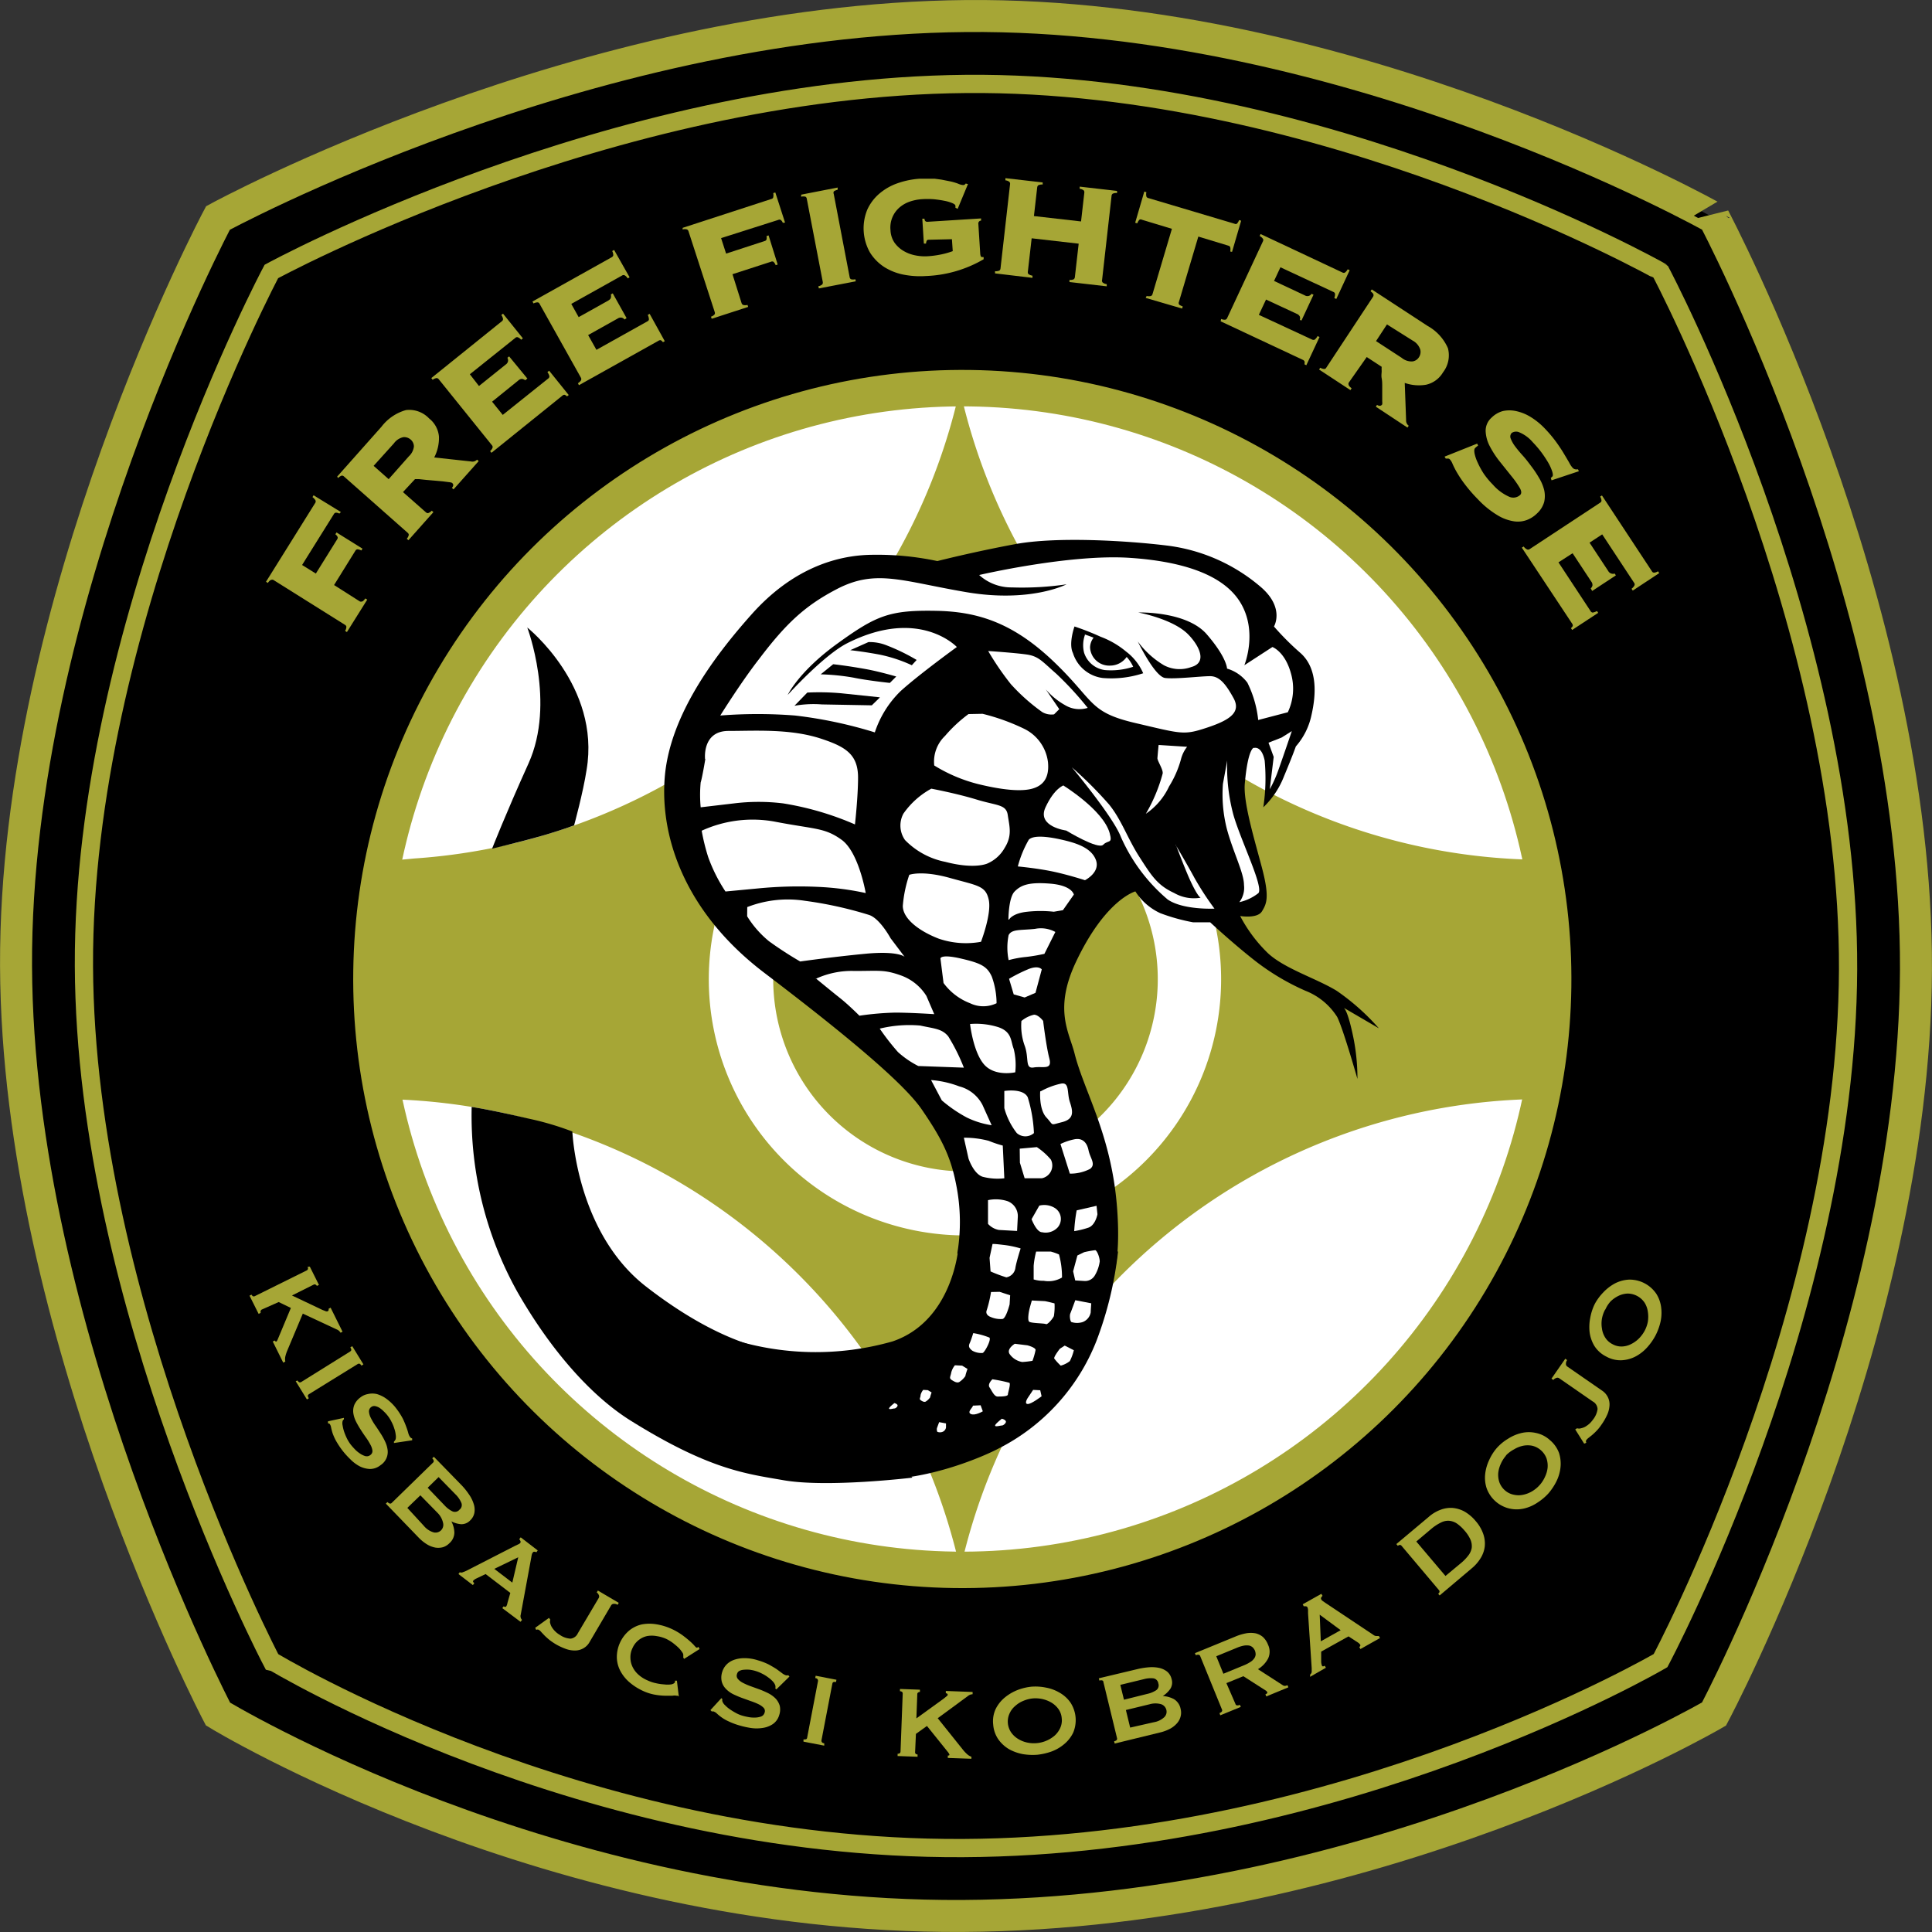 <svg xmlns="http://www.w3.org/2000/svg" viewBox="0 0 212.01 212.01"><rect x="0" y="0" width="212.01" height="212.01" fill="#333333" stroke="none"/><defs><style>.cls-1,.cls-3,.cls-5{fill:none;stroke:#a6a636;}.cls-1{stroke-width:3.51px;}.cls-2{fill:#fff;}.cls-3{stroke-linejoin:round;stroke-width:4px;}.cls-4{fill:#a6a636;}.cls-5{stroke-width:2px;}</style></defs><g id="Layer_2" data-name="Layer 2"><g id="Layer_1-2" data-name="Layer 1"><path d="M23.92,23.92S1.6,65.82,1.76,106s22.16,82.09,22.16,82.09,36.72,22.41,81.71,22.16,82.46-22.16,82.46-22.16,22-41.23,22.16-81.68-22.16-82.49-22.16-82.49S148.14,1.38,106,1.76,23.92,23.92,23.92,23.92"/><path class="cls-1" d="M23.92,23.92S1.6,65.82,1.76,106s22.16,82.09,22.16,82.09,36.72,22.41,81.71,22.16,82.46-22.16,82.46-22.16,22-41.23,22.16-81.68-22.16-82.49-22.16-82.49S148.14,1.38,106,1.76,23.92,23.92,23.92,23.92Z"/><path class="cls-2" d="M105.76,173.63a66.17,66.17,0,1,0-66.17-66.17,66.17,66.17,0,0,0,66.17,66.17"/><circle class="cls-3" cx="105.61" cy="107.44" r="64.84" transform="translate(-3.25 211.59) rotate(-89.23)"/><path class="cls-4" d="M134,107.46a28.11,28.11,0,1,1-28.11-28.11A28.1,28.1,0,0,1,134,107.46m37.59.71a66.17,66.17,0,0,0-1.42-13.67c-.91,0-1.82-.1-2.72-.18a65.81,65.81,0,0,1-62.12-51.6A65.85,65.85,0,0,1,45.41,94.21q-2,.21-4,.3a66.38,66.38,0,0,0-.27,26c.75,0,1.5.08,2.24.13a65.83,65.83,0,0,1,62,51.6,65.83,65.83,0,0,1,63.58-51.64l1.51-.08a65.7,65.7,0,0,0,1.15-12.31"/><path class="cls-4" d="M105.94,128.55a21.1,21.1,0,1,0-21.09-21.09,21.1,21.1,0,0,0,21.09,21.09"/><path class="cls-4" d="M37.24,56.36a.79.79,0,0,0-.39-.1.3.3,0,0,0-.21.15L33.15,62l1.51.94L37,59.18a.3.3,0,0,0,.05-.25.74.74,0,0,0-.25-.3l.13-.2,2.85,1.78-.13.2a.94.94,0,0,0-.44-.13.3.3,0,0,0-.21.15L36.66,64.2,39.49,66a.32.32,0,0,0,.25,0c.08,0,.2-.13.35-.33l.21.13-2.23,3.56-.2-.13a.87.87,0,0,0,.14-.46.3.3,0,0,0-.15-.2L30,63.64a.32.32,0,0,0-.25,0q-.12,0-.36.33l-.2-.13,5.42-8.68a.3.3,0,0,0,0-.27,1.28,1.28,0,0,0-.32-.34l.12-.2,3,1.84Z"/><path class="cls-4" d="M46.74,56.22a.33.33,0,0,0,.23.09,1,1,0,0,0,.41-.27l.18.16-2.74,3.08-.18-.16a.93.93,0,0,0,.22-.43.32.32,0,0,0-.12-.22l-7-6.19a.33.33,0,0,0-.23-.09,1,1,0,0,0-.41.27L37,52.3l4.86-5.47A5.13,5.13,0,0,1,44.55,45a3,3,0,0,1,2.54.92,2.85,2.85,0,0,1,1.08,2,4.68,4.68,0,0,1-.52,2.28l4.05.44a.68.68,0,0,0,.65-.2l.18.16L49.77,53.7l-.18-.16c.19-.22.2-.41,0-.56a1.15,1.15,0,0,0-.32-.07l-.7-.09-.9-.08-.93-.08L46,52.58l-.46,0L44.22,54Zm-1.87-6.15A1.73,1.73,0,0,0,45.42,49a1,1,0,0,0-.35-.76,1.09,1.09,0,0,0-.8-.27,1.72,1.72,0,0,0-1.05.69L41,51.12l1.65,1.46Z"/><path class="cls-4" d="M57.64,41.73a.79.79,0,0,0-.34-.15.59.59,0,0,0-.42.17L54,44.08l1.17,1.45,5-4a.31.31,0,0,0,.12-.24,1.34,1.34,0,0,0-.22-.46l.19-.15,2.15,2.67-.19.15a.57.57,0,0,0-.29-.18.37.37,0,0,0-.23.11l-7.77,6.26-.15-.19a.86.86,0,0,0,.28-.4.29.29,0,0,0-.07-.23l-5.85-7.26a.33.33,0,0,0-.21-.12.83.83,0,0,0-.45.19l-.15-.19,7.77-6.26A.28.28,0,0,0,55.2,35a1,1,0,0,0-.19-.43l.19-.15,2.18,2.71-.19.15a.94.94,0,0,0-.37-.27.26.26,0,0,0-.26.06l-5,4,1,1.29L55.5,40a.57.57,0,0,0,.25-.37.6.6,0,0,0-.07-.37l.19-.15,2,2.43Z"/><path class="cls-4" d="M68.54,35.06a.62.62,0,0,0-.31-.2.59.59,0,0,0-.44.09l-3.25,1.82.91,1.62,5.6-3.13a.26.26,0,0,0,.16-.21,1.16,1.16,0,0,0-.13-.49l.21-.12,1.66,3-.2.11c-.11-.13-.2-.21-.27-.22a.4.4,0,0,0-.23.07l-8.72,4.87-.11-.21c.2-.15.32-.26.34-.34a.28.28,0,0,0,0-.25l-4.55-8.13a.27.27,0,0,0-.19-.16.94.94,0,0,0-.47.12l-.12-.21,8.71-4.87a.31.31,0,0,0,.16-.22,1.06,1.06,0,0,0-.12-.45l.21-.12,1.7,3-.21.12a.89.89,0,0,0-.32-.33.26.26,0,0,0-.27,0l-5.6,3.13.81,1.45L66.72,33c.17-.1.28-.2.31-.32a.67.67,0,0,0,0-.37l.21-.12,1.52,2.72Z"/><path class="cls-4" d="M85.9,24.45a.74.74,0,0,0-.23-.32.29.29,0,0,0-.26,0l-6.28,2,.55,1.7,4.23-1.38a.28.28,0,0,0,.2-.16.78.78,0,0,0,0-.38l.23-.08,1,3.2-.22.07a1,1,0,0,0-.25-.38.29.29,0,0,0-.26,0l-4.23,1.37,1,3.18a.34.34,0,0,0,.16.19.92.92,0,0,0,.49,0l.07.22-4,1.3-.08-.23a.82.82,0,0,0,.41-.27.33.33,0,0,0,0-.24l-2.88-8.87a.33.33,0,0,0-.16-.19.91.91,0,0,0-.49,0L74.92,25l9.74-3.17a.25.25,0,0,0,.19-.17,1.11,1.11,0,0,0,0-.47l.23-.07,1.07,3.31Z"/><path class="cls-4" d="M89.8,31.41a.87.87,0,0,0,.44-.21.36.36,0,0,0,.05-.25L88.53,21.8a.3.3,0,0,0-.13-.21.86.86,0,0,0-.48,0l0-.23,4-.78,0,.24c-.24.07-.39.14-.43.21a.3.3,0,0,0,0,.25l1.75,9.15a.31.31,0,0,0,.14.21.86.86,0,0,0,.48,0l.05.23-4.05.78Z"/><path class="cls-4" d="M101.9,26.31a.21.21,0,0,0-.21.12.83.83,0,0,0-.07.3h-.24L101.21,24l.24,0c0,.24.15.35.32.34l5.89-.37v.24a.31.31,0,0,0-.3.36l.21,3.31a.84.84,0,0,0,.06.24q0,.09.21.09h.1v.24a13.54,13.54,0,0,1-6.34,1.84,9.43,9.43,0,0,1-2.44-.15,6.25,6.25,0,0,1-2.13-.84,5.16,5.16,0,0,1-1.55-1.57,5.39,5.39,0,0,1-.3-4.74,5.06,5.06,0,0,1,1.34-1.76,6.22,6.22,0,0,1,2-1.13,9.22,9.22,0,0,1,2.41-.49l.88,0c.25,0,.5,0,.74,0l.75.1.91.18a6.11,6.11,0,0,1,.94.27,1.63,1.63,0,0,0,.55.15.32.32,0,0,0,.27-.17l.25.06-1.13,2.72-.25-.13a.57.57,0,0,0,0-.22c0-.09-.12-.19-.36-.29a4.38,4.38,0,0,0-.87-.25,11.73,11.73,0,0,0-1.19-.17,9,9,0,0,0-1.27,0,5.06,5.06,0,0,0-1.36.28,3.42,3.42,0,0,0-1.12.66,2.91,2.91,0,0,0-.95,2.47,2.62,2.62,0,0,0,.44,1.36,3.23,3.23,0,0,0,1,.91,4,4,0,0,0,1.27.48,5.19,5.19,0,0,0,1.35.1,10.3,10.3,0,0,0,1.5-.2,8.82,8.82,0,0,0,1.27-.36l-.09-1.31Z"/><path class="cls-4" d="M120.94,30.71A.3.3,0,0,0,121,31a.88.88,0,0,0,.45.18l0,.24-4.09-.47,0-.24a.87.87,0,0,0,.48-.07.36.36,0,0,0,.11-.22l.42-3.68-5.16-.59-.42,3.68a.34.34,0,0,0,.06.24,1,1,0,0,0,.45.18l0,.24L109.19,30l0-.24a1,1,0,0,0,.48-.07.32.32,0,0,0,.12-.22l1.05-9.26a.32.32,0,0,0-.06-.24.8.8,0,0,0-.45-.18l0-.24,4.09.47,0,.23a1,1,0,0,0-.48.08.34.34,0,0,0-.12.22l-.36,3.16,5.17.59.36-3.16a.34.34,0,0,0-.06-.24.84.84,0,0,0-.45-.18l0-.24,4.1.47,0,.24a.83.83,0,0,0-.48.07.3.3,0,0,0-.12.22Z"/><path class="cls-4" d="M125.83,32.48a.94.94,0,0,0,.48,0,.32.32,0,0,0,.16-.2l2.13-7.17-3.3-1a.26.26,0,0,0-.26,0,1.06,1.06,0,0,0-.24.4l-.23-.07,1-3.42.23.07a1.06,1.06,0,0,0,0,.47.27.27,0,0,0,.2.17l9.47,2.82a.26.26,0,0,0,.26,0,1.06,1.06,0,0,0,.24-.4l.23.07-1,3.42L135,27.6a1.06,1.06,0,0,0,0-.47.29.29,0,0,0-.2-.17l-3.3-1-2.13,7.17a.28.28,0,0,0,0,.24c0,.08.18.16.42.26l-.07.23-4-1.17Z"/><path class="cls-4" d="M142.64,35.11a.66.66,0,0,0,0-.37.6.6,0,0,0-.34-.3l-3.37-1.57-.79,1.68L144,37.27a.32.32,0,0,0,.27,0,1.18,1.18,0,0,0,.31-.39l.22.1-1.45,3.1-.21-.11a.51.51,0,0,0,0-.34.38.38,0,0,0-.19-.15l-9-4.22L134,35a.91.91,0,0,0,.48.08.33.33,0,0,0,.18-.17l3.94-8.45a.29.29,0,0,0,0-.24,1,1,0,0,0-.37-.32l.1-.22,9,4.23a.29.29,0,0,0,.26,0,1.08,1.08,0,0,0,.3-.36l.22.1-1.47,3.16-.22-.11a1,1,0,0,0,.08-.45.27.27,0,0,0-.17-.21l-5.82-2.71-.7,1.5,3.37,1.58a.53.53,0,0,0,.74-.17l.22.1-1.32,2.83Z"/><path class="cls-4" d="M148,42a.3.3,0,0,0,0,.24c0,.09.12.21.32.37l-.13.2-3.44-2.26.13-.2a.9.9,0,0,0,.46.14.26.26,0,0,0,.2-.14l5.13-7.78a.3.3,0,0,0,.05-.24c0-.09-.12-.21-.32-.37l.13-.2,6.12,4a5.16,5.16,0,0,1,2.24,2.45,3.05,3.05,0,0,1-.54,2.65,2.88,2.88,0,0,1-1.87,1.36,4.72,4.72,0,0,1-2.33-.2l.15,4.07a.71.71,0,0,0,.29.63l-.14.2-3.47-2.29.13-.2q.38.23.57-.06a1.41,1.41,0,0,0,0-.32c0-.2,0-.43,0-.71s0-.58,0-.9,0-.63-.06-.93,0-.57,0-.8a3.32,3.32,0,0,1,0-.46l-1.64-1.07Zm5.82-2.73a1.69,1.69,0,0,0,1.19.39,1,1,0,0,0,.7-.46,1.06,1.06,0,0,0,.15-.82,1.72,1.72,0,0,0-.83-1L152.2,35.6,151,37.43Z"/><path class="cls-4" d="M162.2,48.9a2.16,2.16,0,0,0-.33.27c-.09.09-.11.28-.06.58a4.44,4.44,0,0,0,.34,1,9,9,0,0,0,.67,1.23,8.63,8.63,0,0,0,1,1.2,5.16,5.16,0,0,0,1.79,1.33,1.11,1.11,0,0,0,1.21-.2c.17-.17.15-.43-.06-.79a10.34,10.34,0,0,0-.9-1.27l-1.24-1.55A10.34,10.34,0,0,1,163.5,49a3.88,3.88,0,0,1-.47-1.68,1.91,1.91,0,0,1,.65-1.49,2.82,2.82,0,0,1,1.23-.72,3.36,3.36,0,0,1,1.45,0,5,5,0,0,1,1.56.62A7.66,7.66,0,0,1,169.5,47a14.17,14.17,0,0,1,1.23,1.45c.35.48.64.92.88,1.32s.44.74.59,1a2.63,2.63,0,0,0,.37.56.52.52,0,0,0,.29.17,1,1,0,0,0,.3,0l.1.21-3,1-.08-.26.16-.15c.09-.08.08-.26,0-.54a5.23,5.23,0,0,0-.45-1,12.93,12.93,0,0,0-.75-1.13,11.3,11.3,0,0,0-.94-1.1,3.92,3.92,0,0,0-1.48-1.09.86.86,0,0,0-.83.07.57.57,0,0,0-.11.62,3.61,3.61,0,0,0,.48.85c.23.31.51.65.83,1s.64.77.95,1.19a11.57,11.57,0,0,1,.86,1.29,4.76,4.76,0,0,1,.55,1.31,2.94,2.94,0,0,1,0,1.32,2.72,2.72,0,0,1-.78,1.25,3.23,3.23,0,0,1-1.11.72,2.85,2.85,0,0,1-1.47.14,4.89,4.89,0,0,1-1.79-.68,10,10,0,0,1-2.11-1.72,16.6,16.6,0,0,1-1.43-1.64,13.06,13.06,0,0,1-.88-1.31,9.44,9.44,0,0,1-.48-.94,1.63,1.63,0,0,0-.29-.49.3.3,0,0,0-.2-.1h-.26l-.13-.21,3.58-1.43Z"/><path class="cls-4" d="M174.56,64.57a.67.67,0,0,0,.19-.32.61.61,0,0,0-.13-.43l-2.05-3.11-1.55,1,3.53,5.36a.3.3,0,0,0,.22.15,1.44,1.44,0,0,0,.48-.17l.13.2-2.86,1.88-.13-.2c.13-.12.2-.21.2-.28a.34.34,0,0,0-.08-.23L167,60.1l.2-.13a1,1,0,0,0,.37.32.3.3,0,0,0,.24,0l7.79-5.13a.29.29,0,0,0,.14-.2.82.82,0,0,0-.15-.46l.2-.13,5.49,8.33a.26.26,0,0,0,.22.14.89.89,0,0,0,.44-.15l.14.2-2.91,1.92-.13-.2a1.22,1.22,0,0,0,.31-.35.28.28,0,0,0,0-.26l-3.53-5.36-1.39.91,2.05,3.11a.58.58,0,0,0,.34.28.6.6,0,0,0,.37,0l.13.2-2.6,1.71Z"/><path class="cls-4" d="M28.74,143.7a.21.21,0,0,0-.13.16.26.26,0,0,0,0,.21l-.23.11-1-2,.22-.11c.1.18.22.24.37.16l5.69-2.82q.22-.12.09-.39L34,139l1,2-.23.11a.32.32,0,0,0-.14-.14.22.22,0,0,0-.21,0l-2.38,1.19,3.33,1.58.38.15a.29.29,0,0,0,.21,0,.17.17,0,0,0,.1-.12.4.4,0,0,0,0-.15l.22-.12,1.31,2.64-.22.11a.82.82,0,0,0-.41-.36l-3.73-1.74-1.74,4.14a4.24,4.24,0,0,0-.18.57,1.32,1.32,0,0,0,0,.55l-.23.12-1.15-2.32.23-.11c.05.1.11.14.17.11s.1-.12.18-.31l1.41-3.37-1.34-.65Z"/><path class="cls-4" d="M32.64,151.49c.13.2.26.26.41.17l5.39-3.36c.14-.09.15-.24,0-.44l.21-.14,1.23,2-.21.14c-.13-.21-.26-.27-.41-.18L33.89,153c-.14.09-.15.23,0,.44l-.21.13-1.23-2Z"/><path class="cls-4" d="M37.74,155.59l0,.16a.4.4,0,0,0-.14.18,1,1,0,0,0,0,.51,4.31,4.31,0,0,0,.17.69,6.81,6.81,0,0,0,.31.74,4.33,4.33,0,0,0,.39.63,5.82,5.82,0,0,0,.4.46,3,3,0,0,0,.57.5,2.16,2.16,0,0,0,.62.32.63.63,0,0,0,.58-.11.54.54,0,0,0,.23-.48,1.78,1.78,0,0,0-.22-.65,5.91,5.91,0,0,0-.48-.78c-.2-.28-.39-.56-.58-.86a9.48,9.48,0,0,1-.53-.92,3,3,0,0,1-.29-.92,1.81,1.81,0,0,1,.11-.89,2,2,0,0,1,.68-.83,1.83,1.83,0,0,1,.8-.36,2.15,2.15,0,0,1,1,0,3.39,3.39,0,0,1,1.06.53,5.18,5.18,0,0,1,1.08,1.07,7.79,7.79,0,0,1,.7,1.09,9.48,9.48,0,0,1,.38.9,6.5,6.5,0,0,1,.22.68,1.34,1.34,0,0,0,.19.43.4.4,0,0,0,.24.17v.2l-2,.3,0-.15a.77.77,0,0,0,.19-.28,1.26,1.26,0,0,0,0-.5,2.87,2.87,0,0,0-.15-.65,4,4,0,0,0-.3-.73,3.79,3.79,0,0,0-.43-.69,3.74,3.74,0,0,0-.43-.47,2.7,2.7,0,0,0-.47-.39,1.38,1.38,0,0,0-.48-.19.53.53,0,0,0-.42.1.58.58,0,0,0-.25.5,1.76,1.76,0,0,0,.19.67,6.89,6.89,0,0,0,.46.79c.2.28.39.57.58.87a7,7,0,0,1,.52.92,3.06,3.06,0,0,1,.29.92,1.73,1.73,0,0,1-.77,1.71,1.83,1.83,0,0,1-1.17.42,2.74,2.74,0,0,1-1.17-.32,4.2,4.2,0,0,1-1-.77,8.51,8.51,0,0,1-.83-.92,9.23,9.23,0,0,1-.74-1.12,5.63,5.63,0,0,1-.37-.85c-.07-.24-.12-.44-.15-.59a.93.93,0,0,0-.14-.36.24.24,0,0,0-.2-.07l0-.23Z"/><path class="cls-4" d="M50.67,163a7.22,7.22,0,0,1,.8,1,3.69,3.69,0,0,1,.5,1,2,2,0,0,1,.09,1,1.54,1.54,0,0,1-.46.84,1.32,1.32,0,0,1-1,.42,2.84,2.84,0,0,1-1.07-.31l0,0a2.76,2.76,0,0,1,.33,1.23,1.58,1.58,0,0,1-.56,1.18,1.68,1.68,0,0,1-.68.42,2,2,0,0,1-.82.05,2.68,2.68,0,0,1-.91-.34,4.64,4.64,0,0,1-.93-.74L42.34,165l.18-.17c.19.18.34.22.46.1l4.55-4.44c.12-.12.08-.27-.1-.46l.18-.17Zm-4.15,4.45a2.18,2.18,0,0,0,1.08.71.87.87,0,0,0,.79-.22.85.85,0,0,0,.24-.78A2.23,2.23,0,0,0,48,166l-1.87-1.91-1.43,1.38Zm2.29-2.23a2.79,2.79,0,0,0,.84.63.65.65,0,0,0,.77-.18.64.64,0,0,0,.2-.77A2.86,2.86,0,0,0,50,164l-1.87-1.91-1.2,1.17Z"/><path class="cls-4" d="M50.45,172.53a.41.41,0,0,0,.34,0l.37-.15,5.37-2.75.34-.16a.62.62,0,0,0,.23-.16.23.23,0,0,0,0-.22.76.76,0,0,0-.12-.19l.16-.2,1.87,1.44-.15.2a.66.66,0,0,0-.2-.06c-.08,0-.14,0-.2.1a.51.51,0,0,0-.1.21,3.14,3.14,0,0,0-.06.32l-1.16,6.29a.51.51,0,0,0,0,.3c0,.08.08.17.14.27l-.16.2-2-1.5.15-.2a.31.31,0,0,0,.14.06.14.14,0,0,0,.14-.05.88.88,0,0,0,.13-.36L56,174.8l-2.71-2.07-1,.48a1.11,1.11,0,0,0-.36.25c-.06.08,0,.17.12.28l-.16.2-1.58-1.21Zm5.77,1.14.65-2.78-2.63,1.27Z"/><path class="cls-4" d="M60.24,177.54l.15.19a.66.66,0,0,0,0,.44,1.43,1.43,0,0,0,.22.47,2.48,2.48,0,0,0,.37.43,2.37,2.37,0,0,0,.46.34,2.27,2.27,0,0,0,1.17.41,1,1,0,0,0,.8-.59l2.29-3.87a.34.34,0,0,0,0-.35.58.58,0,0,0-.22-.26l.13-.21,2.29,1.35-.13.22a.64.64,0,0,0-.41-.11.34.34,0,0,0-.3.17l-2.35,4a1.77,1.77,0,0,1-.68.7,1.84,1.84,0,0,1-.9.25,2.87,2.87,0,0,1-1.05-.18,6.68,6.68,0,0,1-1.16-.55,7.31,7.31,0,0,1-.65-.45c-.19-.16-.36-.31-.5-.45l-.36-.38a1.18,1.18,0,0,0-.27-.25.3.3,0,0,0-.3,0l-.11-.23Z"/><path class="cls-4" d="M74.37,186.08l-.07,0-.07,0a1.25,1.25,0,0,0-.43,0h-.88a7,7,0,0,1-1.15-.13,5.3,5.3,0,0,1-1.24-.41,6.31,6.31,0,0,1-1.44-.92,4.3,4.3,0,0,1-1-1.23,3.34,3.34,0,0,1-.4-1.48,3.82,3.82,0,0,1,1.38-3,3.37,3.37,0,0,1,1.39-.66,4.56,4.56,0,0,1,1.61,0,6.52,6.52,0,0,1,1.63.5,7,7,0,0,1,1.13.65c.32.23.59.45.82.65s.4.37.52.5a1.81,1.81,0,0,0,.23.24.18.18,0,0,0,.14,0l.11-.07.12.24-1.7,1.08-.09-.15,0-.08a.3.3,0,0,0,0-.1.51.51,0,0,0-.12-.4,2.79,2.79,0,0,0-.44-.53c-.19-.18-.4-.35-.62-.52a4.85,4.85,0,0,0-.66-.4,3.89,3.89,0,0,0-1.09-.32,2.88,2.88,0,0,0-1.06,0,2.29,2.29,0,0,0-1.58,1.31,2.24,2.24,0,0,0-.23,1.08,2.36,2.36,0,0,0,.24,1,2.68,2.68,0,0,0,.64.84,3.57,3.57,0,0,0,1,.63,4,4,0,0,0,.89.3,5.53,5.53,0,0,0,.93.14,3.12,3.12,0,0,0,.77,0c.22-.05.36-.12.41-.24a.25.25,0,0,0,0-.17l.22,0,.21,1.74Z"/><path class="cls-4" d="M79.16,186.35l.11.1a.49.49,0,0,0,0,.24,1,1,0,0,0,.28.42,3.61,3.61,0,0,0,.54.46,7.92,7.92,0,0,0,.69.42,3.64,3.64,0,0,0,.68.28,5.49,5.49,0,0,0,.6.14,3.13,3.13,0,0,0,.75.07,2.17,2.17,0,0,0,.69-.11.62.62,0,0,0,.4-.42.52.52,0,0,0-.09-.53,2,2,0,0,0-.56-.4,7,7,0,0,0-.84-.34l-1-.36a10.38,10.38,0,0,1-1-.43,2.83,2.83,0,0,1-.77-.58,1.76,1.76,0,0,1-.44-.79,2,2,0,0,1,.06-1.07,2,2,0,0,1,.44-.76,2.12,2.12,0,0,1,.81-.53,3.4,3.4,0,0,1,1.17-.2,4.76,4.76,0,0,1,1.5.24,6.8,6.8,0,0,1,1.21.47c.32.18.6.34.84.5l.57.42a1.39,1.39,0,0,0,.41.24.47.47,0,0,0,.29,0l.13.15-1.43,1.4-.12-.09a.76.76,0,0,0,0-.34,1.23,1.23,0,0,0-.26-.42,3.27,3.27,0,0,0-.51-.45,4.33,4.33,0,0,0-.66-.41,4.49,4.49,0,0,0-.76-.31,4,4,0,0,0-.62-.13,3.34,3.34,0,0,0-.62,0,1.26,1.26,0,0,0-.49.12.51.51,0,0,0-.28.34.54.54,0,0,0,.09.55,1.75,1.75,0,0,0,.54.42,6.77,6.77,0,0,0,.84.37l1,.36a10.45,10.45,0,0,1,1,.44,3.17,3.17,0,0,1,.78.58,2,2,0,0,1,.44.79,1.89,1.89,0,0,1-.06,1,1.81,1.81,0,0,1-.71,1,2.7,2.7,0,0,1-1.13.42,4.23,4.23,0,0,1-1.28,0,9.23,9.23,0,0,1-1.22-.27,7.74,7.74,0,0,1-1.25-.47,4.33,4.33,0,0,1-.8-.47,4.6,4.6,0,0,1-.47-.39,1,1,0,0,0-.32-.2.25.25,0,0,0-.21,0l-.16-.16Z"/><path class="cls-4" d="M88.17,190.88c.24,0,.37,0,.4-.18l1.2-6.25c0-.16-.07-.27-.31-.31l.05-.25,2.28.44-.05.25c-.24-.05-.37,0-.4.17L90.14,191c0,.16.07.27.31.31l0,.25-2.28-.44Z"/><path class="cls-4" d="M100.42,192.27a.22.22,0,0,0,.07.19.35.35,0,0,0,.2.07v.25l-2.19-.08v-.25c.21,0,.31-.08.32-.24l.24-6.36c0-.16-.09-.25-.3-.26v-.25l2.19.08v.25a.34.34,0,0,0-.2.06.21.21,0,0,0-.09.19l-.1,2.65,3-2.17.32-.26A.38.38,0,0,0,104,186a.17.17,0,0,0-.06-.14.25.25,0,0,0-.15-.05v-.25l2.94.11v.25a.83.83,0,0,0-.51.19l-3.32,2.44,2.81,3.51a4.12,4.12,0,0,0,.41.43,1.37,1.37,0,0,0,.48.29V193l-2.59-.09v-.26q.18,0,.18-.09a.88.88,0,0,0-.18-.31l-2.29-2.85-1.21.87Z"/><path class="cls-4" d="M113.19,185.09a5.68,5.68,0,0,1,1.58.1,4.57,4.57,0,0,1,1.51.56,3.66,3.66,0,0,1,1.18,1.07,3.53,3.53,0,0,1,.3,3.33,3.77,3.77,0,0,1-1,1.26,4.58,4.58,0,0,1-1.39.8,6.78,6.78,0,0,1-1.55.35,6.53,6.53,0,0,1-1.58-.07,5,5,0,0,1-1.51-.54,3.85,3.85,0,0,1-1.17-1.07,3.28,3.28,0,0,1-.57-1.63,3.18,3.18,0,0,1,.27-1.71,3.87,3.87,0,0,1,1-1.26,5.2,5.2,0,0,1,1.39-.82A5.85,5.85,0,0,1,113.19,185.09Zm.12,1.29a3.52,3.52,0,0,0-1,.26,3,3,0,0,0-.91.57,2.29,2.29,0,0,0-.62.83,2.11,2.11,0,0,0-.18,1.07,2.15,2.15,0,0,0,.36,1,2.57,2.57,0,0,0,.76.71,3.13,3.13,0,0,0,1,.4,3.5,3.5,0,0,0,3-.75,2.55,2.55,0,0,0,.62-.84,2,2,0,0,0,.17-1.07,2,2,0,0,0-.35-1,2.57,2.57,0,0,0-.76-.71,3.38,3.38,0,0,0-1-.4A3.53,3.53,0,0,0,113.31,186.38Z"/><path class="cls-4" d="M124.86,183.15a7.76,7.76,0,0,1,1.24-.19,3.94,3.94,0,0,1,1.11.07,2.19,2.19,0,0,1,.87.41,1.51,1.51,0,0,1,.49.83,1.28,1.28,0,0,1-.16,1.08,3,3,0,0,1-.81.77v0a2.88,2.88,0,0,1,1.23.34,1.61,1.61,0,0,1,.73,1.09,1.63,1.63,0,0,1,0,.79,1.81,1.81,0,0,1-.38.74,2.74,2.74,0,0,1-.75.61,4.77,4.77,0,0,1-1.11.42l-5,1.22-.06-.25c.26-.06.36-.17.32-.34l-1.5-6.17c0-.17-.19-.22-.44-.15l-.06-.25Zm1,2.74a3,3,0,0,0,1-.4.65.65,0,0,0,.25-.76.65.65,0,0,0-.57-.56,2.86,2.86,0,0,0-1,.09l-2.6.63.4,1.63Zm.76,3.1a2.19,2.19,0,0,0,1.16-.57.83.83,0,0,0,.21-.79.88.88,0,0,0-.55-.61,2.29,2.29,0,0,0-1.29,0l-2.6.63.47,1.93Z"/><path class="cls-4" d="M135.59,179.58a5.64,5.64,0,0,1,1.17-.35,2.87,2.87,0,0,1,1,0,1.91,1.91,0,0,1,.82.4,2.23,2.23,0,0,1,.57.86,1.76,1.76,0,0,1,0,1.52,3,3,0,0,1-1.11,1.16l2.73,1.76a.43.43,0,0,0,.28.07l.24-.07.09.23-2.42,1-.1-.23a.52.52,0,0,0,.19-.12s.06-.1,0-.14a.58.58,0,0,0-.11-.13l-.25-.16-2.25-1.44-1.86.76,1,2.3a.19.19,0,0,0,.15.14.57.57,0,0,0,.33-.06l.1.23-2.25.92-.09-.24c.25-.1.34-.23.28-.38l-2.4-5.89c-.07-.15-.23-.18-.48-.08l-.09-.23Zm.9,3.17a4.27,4.27,0,0,0,.75-.39,1.42,1.42,0,0,0,.41-.4.84.84,0,0,0,.14-.41,1.25,1.25,0,0,0-.08-.42,1.21,1.21,0,0,0-.24-.35.86.86,0,0,0-.38-.2,1.81,1.81,0,0,0-.57,0,3.82,3.82,0,0,0-.81.25l-2.24.92.78,1.92Z"/><path class="cls-4" d="M143.78,183.74a.38.38,0,0,0,.16-.3c0-.12,0-.26,0-.4l-.4-6c0-.14,0-.26,0-.38a.9.9,0,0,0-.06-.27.21.21,0,0,0-.18-.12.91.91,0,0,0-.23,0l-.12-.22L145,174.9l.13.22a1.15,1.15,0,0,0-.14.17.2.2,0,0,0,0,.22.4.4,0,0,0,.15.17l.27.19,5.32,3.55a.55.55,0,0,0,.28.11l.3,0,.13.22-2.15,1.21-.13-.22a.27.27,0,0,0,.1-.11.14.14,0,0,0,0-.15.89.89,0,0,0-.28-.26l-1-.65-3,1.67,0,1.11a1.35,1.35,0,0,0,.09.44q.07.14.3,0l.13.22-1.74,1Zm3.34-4.85-2.3-1.7.12,2.92Z"/><path class="cls-4" d="M156.78,166.46a4.15,4.15,0,0,1,1.24-.76,3.18,3.18,0,0,1,1.32-.23,3.35,3.35,0,0,1,1.33.38,4.55,4.55,0,0,1,1.27,1.07,4.3,4.3,0,0,1,.83,1.42,3.19,3.19,0,0,1,.16,1.38,3.14,3.14,0,0,1-.45,1.26,4.45,4.45,0,0,1-.95,1.1l-3.55,3-.16-.19c.17-.14.19-.27.08-.4l-4.1-4.86c-.11-.13-.24-.12-.41,0l-.16-.19Zm3.55,5.06a5.11,5.11,0,0,0,.8-.83,1.89,1.89,0,0,0,.37-.82,1.8,1.8,0,0,0-.13-.9,3.8,3.8,0,0,0-.65-1,4.33,4.33,0,0,0-.9-.82,1.84,1.84,0,0,0-.87-.27,1.78,1.78,0,0,0-.87.22,5,5,0,0,0-1,.66l-1.66,1.4,3.2,3.78Z"/><path class="cls-4" d="M164.27,158.88a5.29,5.29,0,0,1,1.22-1,4.69,4.69,0,0,1,1.48-.63,3.55,3.55,0,0,1,1.59,0,3.22,3.22,0,0,1,1.53.79,3.32,3.32,0,0,1,1,1.43,3.86,3.86,0,0,1,.15,1.58,4.55,4.55,0,0,1-.46,1.54,6.39,6.39,0,0,1-.88,1.31,6,6,0,0,1-1.2,1,4.36,4.36,0,0,1-1.47.64,3.55,3.55,0,0,1-1.59,0,3.5,3.5,0,0,1-2.5-2.22,3.7,3.7,0,0,1-.16-1.58,4.82,4.82,0,0,1,.45-1.55A5.27,5.27,0,0,1,164.27,158.88Zm1,.85a3.44,3.44,0,0,0-.58.91,3.22,3.22,0,0,0-.28,1,2.58,2.58,0,0,0,.12,1,2.16,2.16,0,0,0,.61.9,2.08,2.08,0,0,0,1,.49,2.39,2.39,0,0,0,1,0,3.15,3.15,0,0,0,1-.39,3.51,3.51,0,0,0,.83-.69,3.44,3.44,0,0,0,.58-.91,3,3,0,0,0,.28-1,2.61,2.61,0,0,0-.12-1,2.23,2.23,0,0,0-1.57-1.39,2.6,2.6,0,0,0-1,0,3.18,3.18,0,0,0-1,.4A3.47,3.47,0,0,0,165.24,159.73Z"/><path class="cls-4" d="M172.86,156.86l.2-.13a.67.67,0,0,0,.44,0,1.57,1.57,0,0,0,.48-.18,3,3,0,0,0,.47-.35,3.36,3.36,0,0,0,.36-.42,2.36,2.36,0,0,0,.5-1.15,1,1,0,0,0-.53-.84l-3.7-2.56a.34.34,0,0,0-.34,0,.61.61,0,0,0-.28.2l-.21-.14,1.52-2.19.2.15a.68.68,0,0,0-.13.4.34.34,0,0,0,.15.31l3.8,2.63a1.86,1.86,0,0,1,.65.73,1.79,1.79,0,0,1,.18.92,2.87,2.87,0,0,1-.25,1,6.42,6.42,0,0,1-.64,1.11,4.78,4.78,0,0,1-.5.63,6.6,6.6,0,0,1-.48.46l-.41.33a1.58,1.58,0,0,0-.26.25.27.27,0,0,0,0,.3l-.24.1Z"/><path class="cls-4" d="M175,143.1a5.59,5.59,0,0,1,.93-1.27,5.07,5.07,0,0,1,1.3-1,3.83,3.83,0,0,1,1.53-.41,3.54,3.54,0,0,1,3,1.56,3.61,3.61,0,0,1,.53,1.5,4.6,4.6,0,0,1-.08,1.61,6.37,6.37,0,0,1-.55,1.48,6.45,6.45,0,0,1-.91,1.29,4.61,4.61,0,0,1-1.28,1,3.71,3.71,0,0,1-1.54.41,3.2,3.2,0,0,1-1.67-.41,3.23,3.23,0,0,1-1.29-1.15,3.91,3.91,0,0,1-.53-1.5,5.14,5.14,0,0,1,.07-1.61A5.68,5.68,0,0,1,175,143.1Zm1.14.61a3.42,3.42,0,0,0-.35,1,3.21,3.21,0,0,0,0,1.07,2.43,2.43,0,0,0,.36,1,2,2,0,0,0,.81.73,2,2,0,0,0,1,.25,2.35,2.35,0,0,0,1-.25,3.28,3.28,0,0,0,.88-.62,3.77,3.77,0,0,0,.64-.86,3.52,3.52,0,0,0,.35-1,3.56,3.56,0,0,0,0-1.08,2.49,2.49,0,0,0-.36-1,2.26,2.26,0,0,0-1.86-1,2.51,2.51,0,0,0-1,.25,3.28,3.28,0,0,0-.88.62A3.37,3.37,0,0,0,176.16,143.71Z"/><path d="M137.58,82.09s.85-.34,1.2,1.37a21.22,21.22,0,0,1-.15,5.13,9.37,9.37,0,0,0,2.27-3.4c1-2.39,1.3-3.28,1.3-3.28a7.55,7.55,0,0,0,1.71-3.41c.51-2.22.72-5.13-1.2-6.84a29.74,29.74,0,0,1-2.91-2.91s1.2-2-1.37-4.27A19.48,19.48,0,0,0,128,59.86c-4.27-.52-12-1-16.59-.15s-8.55,1.86-8.55,1.86a31.56,31.56,0,0,0-7-.69c-4.28,0-9.07,1.71-13.35,6.5s-9.06,11.29-9.57,18,2.39,14.88,10.94,21.38,15.23,12,17.28,15,3.14,5,3.76,8.21a20.89,20.89,0,0,1,.13,7.58,59.59,59.59,0,0,0,8.76,1.49c3.43.17,8.56.15,8.56.15s.61-2.18.17-7.16c-.69-7.7-3.59-12.32-4.62-16.42-.59-2.35-2.32-4.84.17-10.09,3.25-6.85,6.5-7.7,6.5-7.7a6.43,6.43,0,0,0,2.74,2.39,21,21,0,0,0,3.59,1h1.88s2.57,2.39,5,4.28a26.07,26.07,0,0,0,5.47,3.24,7.24,7.24,0,0,1,3.47,2.87c.68,1.37,2.22,6.8,2.22,6.8a22.72,22.72,0,0,0-.41-4.36c-.69-3.45-1.13-3.47-1.13-3.47l3.89,2.27a25.18,25.18,0,0,0-4.62-4.11c-2.22-1.36-5.64-2.39-7.52-4.1a16,16,0,0,1-3.08-4.11s1.88.32,2.39-.51.86-1.54,0-4.79-2.06-7.18-1.88-9.23c.35-3.94,1-3.94,1-3.94"/><path class="cls-2" d="M139.63,71,136.55,73s1.55-3.77-.51-7-7-4.44-12-4.78c-6.57-.46-16.59,1.88-16.59,1.88a5.25,5.25,0,0,0,3.59,1.36,33.28,33.28,0,0,0,6-.34s-3.94,2.06-11,.86-9.92-2.57-14.2-.34c-3.56,1.85-5.64,3.85-8.55,7.69-2,2.57-4.25,6.19-4.25,6.19a52.18,52.18,0,0,1,8.22,0A48.28,48.28,0,0,1,96,80.37a11.2,11.2,0,0,1,2.84-4.54C100.86,74,105,71,105,71s-4.11-4.4-12-.43c-2.6,1.3-6.56,5.69-6.56,5.69s1.2-2.57,5.47-5.65,5.71-3.68,10.86-3.58c4.6.09,8.47,1.36,12.92,5.63s3.76,5.48,8.89,6.68,5.3,1.36,7.87.51,3.76-1.71,2.91-3.25-1.54-2.4-2.57-2.4-3.79.34-4.93.2-3-4-3-4A9.75,9.75,0,0,0,127.72,73a3.69,3.69,0,0,0,3,.2c1.8-.48.89-2.34-.34-3.59-1.69-1.71-5.48-2.4-5.48-2.4s5.31-.17,7.53,2.4,2.22,3.76,2.22,3.76a4.31,4.31,0,0,1,2.23,1.54,12,12,0,0,1,1.19,4.1l3.25-.85a6.06,6.06,0,0,0,.34-4.28C141,71.49,139.63,71,139.63,71"/><path class="cls-2" d="M127.15,81.75s0-.23-.14,1.45c0,.32.68,1.3.57,1.71a17.81,17.81,0,0,1-1.84,4.39,7.38,7.38,0,0,0,2.55-3,11.22,11.22,0,0,0,1.31-3,3.61,3.61,0,0,1,.67-1.35Z"/><path class="cls-2" d="M134.67,83.46a20.16,20.16,0,0,0,.69,6c.85,2.9,3.33,7.89,2.73,8.55A5.22,5.22,0,0,1,136,99a2.59,2.59,0,0,0,.51-1.89c0-1.32-1.19-3.59-1.88-6.15a15.37,15.37,0,0,1-.43-4.95Z"/><path class="cls-2" d="M129,92.7s1.3,2.2,2.05,3.59a32.22,32.22,0,0,0,2.22,3.42s-3.42.17-5.13-1A19,19,0,0,1,123,91.84c-.85-2.22-5.38-7.64-5.38-7.64a43.19,43.19,0,0,1,4.11,4.11c1.37,1.71,2,3.7,3.32,5.75S127,97.14,128.86,98a4.35,4.35,0,0,0,2.9.51s-.25,0-1.06-1.7c-.54-1.12-1.67-4.11-1.67-4.11"/><path class="cls-2" d="M107.82,78.33A23.09,23.09,0,0,1,112.44,80,4.71,4.71,0,0,1,115,83.63c.17,1.71-.51,2.57-1.71,2.91s-3.25.17-6-.51A17.06,17.06,0,0,1,102.52,84a3.9,3.9,0,0,1,1.19-3.25,15.4,15.4,0,0,1,2.57-2.39Z"/><path class="cls-2" d="M102.17,86.54s2.74.51,5,1.2,3.25.51,3.42,1.71.52,2.22-.34,3.59a4,4,0,0,1-1.88,1.71s-1.37.68-4.62-.17a8.46,8.46,0,0,1-4.44-2.4,2.76,2.76,0,0,1-.17-2.9,8.93,8.93,0,0,1,3.07-2.74"/><path class="cls-2" d="M99.78,96s1.37-.52,4.45.34,3.93.85,4.27,2.39-.85,4.62-.85,4.62A9.2,9.2,0,0,1,103,103c-2.22-.86-3.93-2.22-3.93-3.59A14,14,0,0,1,99.78,96"/><path class="cls-2" d="M103.2,105.18s0-.51,2.22,0,2.91.86,3.42,2a8.74,8.74,0,0,1,.52,2.91,3.34,3.34,0,0,1-2.91,0,6.46,6.46,0,0,1-2.91-2.22Z"/><path class="cls-2" d="M106.45,112.37a8.16,8.16,0,0,1,3.08.34c1.54.51,1.37,1.54,1.71,2.39a7.37,7.37,0,0,1,.17,2.57s-2.22.51-3.42-.86-1.54-4.44-1.54-4.44"/><path class="cls-2" d="M110.21,119.72s2.06-.34,2.57.69a15.52,15.52,0,0,1,.68,3.93,1.42,1.42,0,0,1-1.88,0,7.75,7.75,0,0,1-1.37-2.74Z"/><path class="cls-2" d="M111.92,127.59l.52,1.71h1.88a1.43,1.43,0,0,0,1-2.05,7.31,7.31,0,0,0-1.54-1.37l-1.88.17Z"/><path class="cls-2" d="M117.4,128.79a4.68,4.68,0,0,0,2.22-.52c.68-.51,0-1.19-.17-2.05s-.69-1.37-1.54-1.2a6.51,6.51,0,0,0-1.54.52Z"/><path class="cls-2" d="M114.15,119.72s-.17,2,.68,2.91.34.85,1.71.51,1.2-1.19.86-2.22,0-2.22-1-2a8.1,8.1,0,0,0-2.22.85"/><path class="cls-2" d="M112.09,112a6.41,6.41,0,0,0,.35,2.74c.51,1.37,0,2.57,1,2.4s2.06.34,1.71-1-.68-4.11-.68-4.11-.51-.68-1-.68a3.31,3.31,0,0,0-1.37.68"/><path class="cls-2" d="M110.73,107.41l.51,1.71,1.2.34,1.19-.51.69-2.57s-.34-.51-1.54,0a17.33,17.33,0,0,0-2,1"/><path class="cls-2" d="M110.73,105.35a11.27,11.27,0,0,1,1.88-.34,19.2,19.2,0,0,0,2-.34l1.2-2.4a3.31,3.31,0,0,0-2.23-.34c-1.54.17-2.56,0-2.9.69a6.92,6.92,0,0,0,0,2.73"/><path class="cls-2" d="M110.73,100.91s.34-.69,2-.86a13.43,13.43,0,0,1,2.91,0l1-.17,1.2-1.71s-.17-1-2.57-1.2-3.25.17-3.93.86-.68,3.08-.68,3.08"/><path class="cls-2" d="M111.7,95.08s1.88.17,3.6.51,3.76,1,3.76,1,1.71-.85,1.2-2.22-2.23-1.88-3.77-2.23-3.08-.51-3.59,0a11.83,11.83,0,0,0-1.2,2.91"/><path class="cls-2" d="M77.37,83.29s-.34-3.08,2.57-3.08,6.82-.27,10.22.87c2.62.87,4,1.7,4,4.25,0,2.12-.34,5.14-.34,5.14a32.61,32.61,0,0,0-7.88-2.31,22.13,22.13,0,0,0-5.39,0l-3.66.43a14.36,14.36,0,0,1,0-2.73c.17-.52.51-2.57.51-2.57"/><path class="cls-2" d="M77,91.16a13.44,13.44,0,0,1,8-1c4.45.86,5.48.64,7.36,2S95,98,95,98a30.86,30.86,0,0,0-5.3-.68,45.82,45.82,0,0,0-6.5.17l-3.59.34a17.61,17.61,0,0,1-1.89-3.76A22.6,22.6,0,0,1,77,91.16"/><path class="cls-2" d="M82,99.54a12.25,12.25,0,0,1,6.33-.69,42.55,42.55,0,0,1,7,1.54c1.2.35,2.4,2.57,2.4,2.57L99.27,105s-.69-.68-4.28-.34-7.18.85-7.18.85a40.52,40.52,0,0,1-3.42-2.22,11,11,0,0,1-2.4-2.74Z"/><path class="cls-2" d="M89.52,107.41a9.4,9.4,0,0,1,4.27-.86c2.74,0,3.25-.17,5.13.51a5.46,5.46,0,0,1,2.74,2.23l.86,2s-2.57-.17-4.28-.17a31.53,31.53,0,0,0-3.93.34s-1.2-1.2-2.06-1.88-2.73-2.22-2.73-2.22"/><path class="cls-2" d="M96.53,112.88a13.71,13.71,0,0,1,4.45-.34c1.54.34,2.39.34,3.08,1.19a20.86,20.86,0,0,1,1.71,3.43l-5-.18a10.18,10.18,0,0,1-2.23-1.53,26,26,0,0,1-2-2.57"/><path class="cls-2" d="M102.17,118.52a11,11,0,0,1,3.08.69,4,4,0,0,1,2.57,2.05l1,2.22a9.56,9.56,0,0,1-2.73-.85,15.21,15.21,0,0,1-2.74-1.88Z"/><path class="cls-2" d="M105.77,124.85a10.27,10.27,0,0,1,2.73.34,12.76,12.76,0,0,0,1.54.52l.17,3.59a6.47,6.47,0,0,1-2.39-.17c-1-.34-1.54-2-1.54-2Z"/><path d="M117.91,68.75s-.68,1.88-.17,2.91A3.94,3.94,0,0,0,121,74.4a11.21,11.21,0,0,0,4.45-.52,6,6,0,0,0-1.89-2.39,9.53,9.53,0,0,0-2.77-1.61,29.44,29.44,0,0,0-2.87-1.13"/><path d="M122.69,137.34l-17.51-.49s-.57,8.08-7.23,10.35a30.76,30.76,0,0,1-18.06-.37c-1.07-1.21,4.11,5.95,9.07,9.92,4.4,3.83,4.23,3.66,7.17,5.58,5.82.15,12-2.6,13.44-3.37a22.4,22.4,0,0,0,10.76-11.84,39.75,39.75,0,0,0,2.36-9.78"/><path class="cls-2" d="M114.05,132.3a2.21,2.21,0,0,1,1.67.24,1.42,1.42,0,0,1,.34,2.16,1.81,1.81,0,0,1-1.71.52c-.61,0-1.15-1.43-1.15-1.43Z"/><path class="cls-2" d="M118.15,132.82a17.44,17.44,0,0,0-.27,2.28,9.46,9.46,0,0,0,1.55-.38c.78-.26,1-1.47,1-1.47l-.1-.93Z"/><path class="cls-2" d="M108.42,131.7a4.14,4.14,0,0,1,2.14.11,1.75,1.75,0,0,1,1.13,1.74l-.08,1.53-2-.11a2.13,2.13,0,0,1-1.19-.67Z"/><path class="cls-2" d="M108.91,136.54s-.18-.1,1.11.06A10.6,10.6,0,0,1,112,137s-.44,1.37-.57,2.1a1.21,1.21,0,0,1-1,1.07,14.78,14.78,0,0,1-1.73-.65l-.11-1.49Z"/><path class="cls-2" d="M108.75,141.78a13.37,13.37,0,0,1-.5,2.09c-.1.46.44.64.44.64a2.71,2.71,0,0,0,1.32.23c.39-.06.78-1.6.78-1.6l.06-1-1.16-.38Z"/><path class="cls-2" d="M106.8,146.29s-.24.79-.39,1.11-.09.53.29.82a2,2,0,0,0,1.12.25c.2,0,1-1.47.75-1.69a8.19,8.19,0,0,0-1.77-.49"/><path class="cls-2" d="M104.79,149.82a2,2,0,0,0-.41.82c-.07.41-.26.59.05.79s.59.35.83.23a2.39,2.39,0,0,0,.68-.66c0-.14.23-.78.23-.78l-.59-.36Z"/><path class="cls-2" d="M101.31,152.52a1.42,1.42,0,0,0-.29.57c0,.29-.18.41,0,.55s.41.25.57.16a1.64,1.64,0,0,0,.48-.46c0-.09.16-.54.16-.54l-.41-.25Z"/><path class="cls-2" d="M113.7,137.35a9.33,9.33,0,0,0-.27,1.56c0,.65,0,1.49,0,1.49a3.56,3.56,0,0,0,1.11.15,2.91,2.91,0,0,0,2-.36,9.3,9.3,0,0,0-.33-2.53,6.07,6.07,0,0,0-.91-.32c-.19,0-1.58,0-1.58,0"/><path class="cls-2" d="M118.23,137.77l-.47,1.74.23,1,1,.06a1.23,1.23,0,0,0,1.14-.59,4.06,4.06,0,0,0,.55-1.55c0-.47-.31-1.23-.5-1.24a11.86,11.86,0,0,0-1.21.22Z"/><path class="cls-2" d="M113.23,142.71s-.11.37-.23.82-.25,1.29-.08,1.49,1.67.18,1.85.28.77-.61.88-.88a6.6,6.6,0,0,0,.07-1.39s-.91-.24-1.1-.25l-1.39-.07"/><path class="cls-2" d="M118,142.68s-.44,1.19-.55,1.46,0,.92.14.94a2,2,0,0,0,1.21,0,1.4,1.4,0,0,0,.89-1.06c0-.19.06-1,.06-1Z"/><path class="cls-2" d="M111.36,147.46s-1,.6-.53,1.18a2.1,2.1,0,0,0,1.35.82,9.71,9.71,0,0,0,1.12-.13,7.39,7.39,0,0,0,.34-1.19c0-.28-.9-.51-.9-.51Z"/><path class="cls-2" d="M116.31,148s-.7.89-.62,1.08a5.93,5.93,0,0,0,.71.78,2.76,2.76,0,0,0,1-.5,5.52,5.52,0,0,0,.44-1.19l-1-.51Z"/><path class="cls-2" d="M108.92,151.34s-.59.53-.33.91.51,1,.88,1,1.12,0,1.13-.22.34-1.19.16-1.29a16.41,16.41,0,0,0-1.84-.38"/><path class="cls-2" d="M113.37,152.52l-.6.9s-.41.63,0,.65,1.53-.85,1.53-.85l-.15-.66Z"/><path class="cls-2" d="M106.77,154.25c0,.19-.69.71-.23.92s1.31-.3,1.31-.3l-.24-.66Z"/><path class="cls-2" d="M109.89,155.73s-.68.52-.69.7.56,0,.74,0,.58-.34.4-.53a.68.68,0,0,0-.45-.21"/><path class="cls-2" d="M103.06,156.06s-.2.53-.24.65,0,.42.06.42a.79.79,0,0,0,.54,0,.62.62,0,0,0,.39-.48c0-.08,0-.45,0-.45Z"/><path class="cls-2" d="M98.11,154s-.54.41-.55.56.44,0,.59,0,.45-.27.31-.42a.54.54,0,0,0-.35-.17"/><path class="cls-2" d="M119.08,69.61a3.37,3.37,0,0,0-.12,2,2.77,2.77,0,0,0,2.28,1.92,7.83,7.83,0,0,0,3.11-.36A4.2,4.2,0,0,0,123,71.52a6.74,6.74,0,0,0-2-1.12,19.32,19.32,0,0,0-2-.79"/><path d="M121.09,70.3c-.36-.17-.69-.3-1-.42a1.79,1.79,0,0,0-.47,1.16,2.1,2.1,0,0,0,2.21,2,2.22,2.22,0,0,0,1.84-1,4.35,4.35,0,0,0-.65-.63,6.52,6.52,0,0,0-2-1.12"/><path class="cls-2" d="M139.2,81.5l.57,1.56-.43,3.55a13.92,13.92,0,0,0,1-2.27c.31-.85,1.42-4.11,1.42-4.11l-1.13.71Z"/><path d="M100.59,72.42a22,22,0,0,0-3.29-1.6,5,5,0,0,0-2-.36l-2,.89s1.4.14,3.25.49A16.23,16.23,0,0,1,100.06,73Z"/><path d="M98.36,74.23l-.71.71s-2.48-.26-4-.58A24,24,0,0,0,90.06,74l1.37-1.11s1.4.14,3.56.53c1.42.25,3.37.82,3.37.82"/><path d="M96.54,76.55l-.87.85-5.49-.1a11.85,11.85,0,0,0-3,.15L88.59,76a27.06,27.06,0,0,1,3.76.08l4.19.44"/><path class="cls-2" d="M119.36,77.68a36.12,36.12,0,0,0-3.45-3.75c-1.54-1.34-1.92-1.92-3.26-2.11s-4.21-.38-4.21-.38a30.71,30.71,0,0,0,2.49,3.64,21.2,21.2,0,0,0,3.44,3.06,2,2,0,0,0,1.3.25l.57-.57-1.48-2.17a7.82,7.82,0,0,0,2.1,1.72,3.05,3.05,0,0,0,2.5.31"/><path class="cls-2" d="M116.66,86.18s4.4,2.69,5.11,5.24c.34,1.23-.15.71-.71,1.28S117,91.14,117,91.14s-3.26-.42-2.27-2.55,2-2.41,2-2.41"/><path d="M70.88,141.17c-7.65-5.95-8.07-17-8.07-17A32.15,32.15,0,0,0,58,122.75c-4.28-1-6.24-1.28-6.24-1.28a39.71,39.71,0,0,0,5,20.27c3.65,6.38,8.06,11.42,12.47,14.17,8.65,5.39,12.66,5.81,16.73,6.52,4.82.85,14.17-.28,14.17-.28L85.62,148.26s-5.7-.06-14.74-7.09"/><path d="M54,93.13s1.45-3.72,4-9.36c3-6.66-.14-14.91-.14-14.91s8.07,6.41,6.51,15.62C64,86.92,63,90.57,63,90.57s-1.47.57-4,1.28c-1.86.52-5,1.28-5,1.28"/><path class="cls-5" d="M29.78,29.79S9.06,68.7,9.21,106s20.57,76.23,20.57,76.23S63.89,203,105.66,202.8s76.56-20.57,76.56-20.57,20.44-38.29,20.58-75.85-20.58-76.59-20.58-76.59S145.13,8.86,106,9.21,29.78,29.79,29.78,29.79Z"/></g></g></svg>